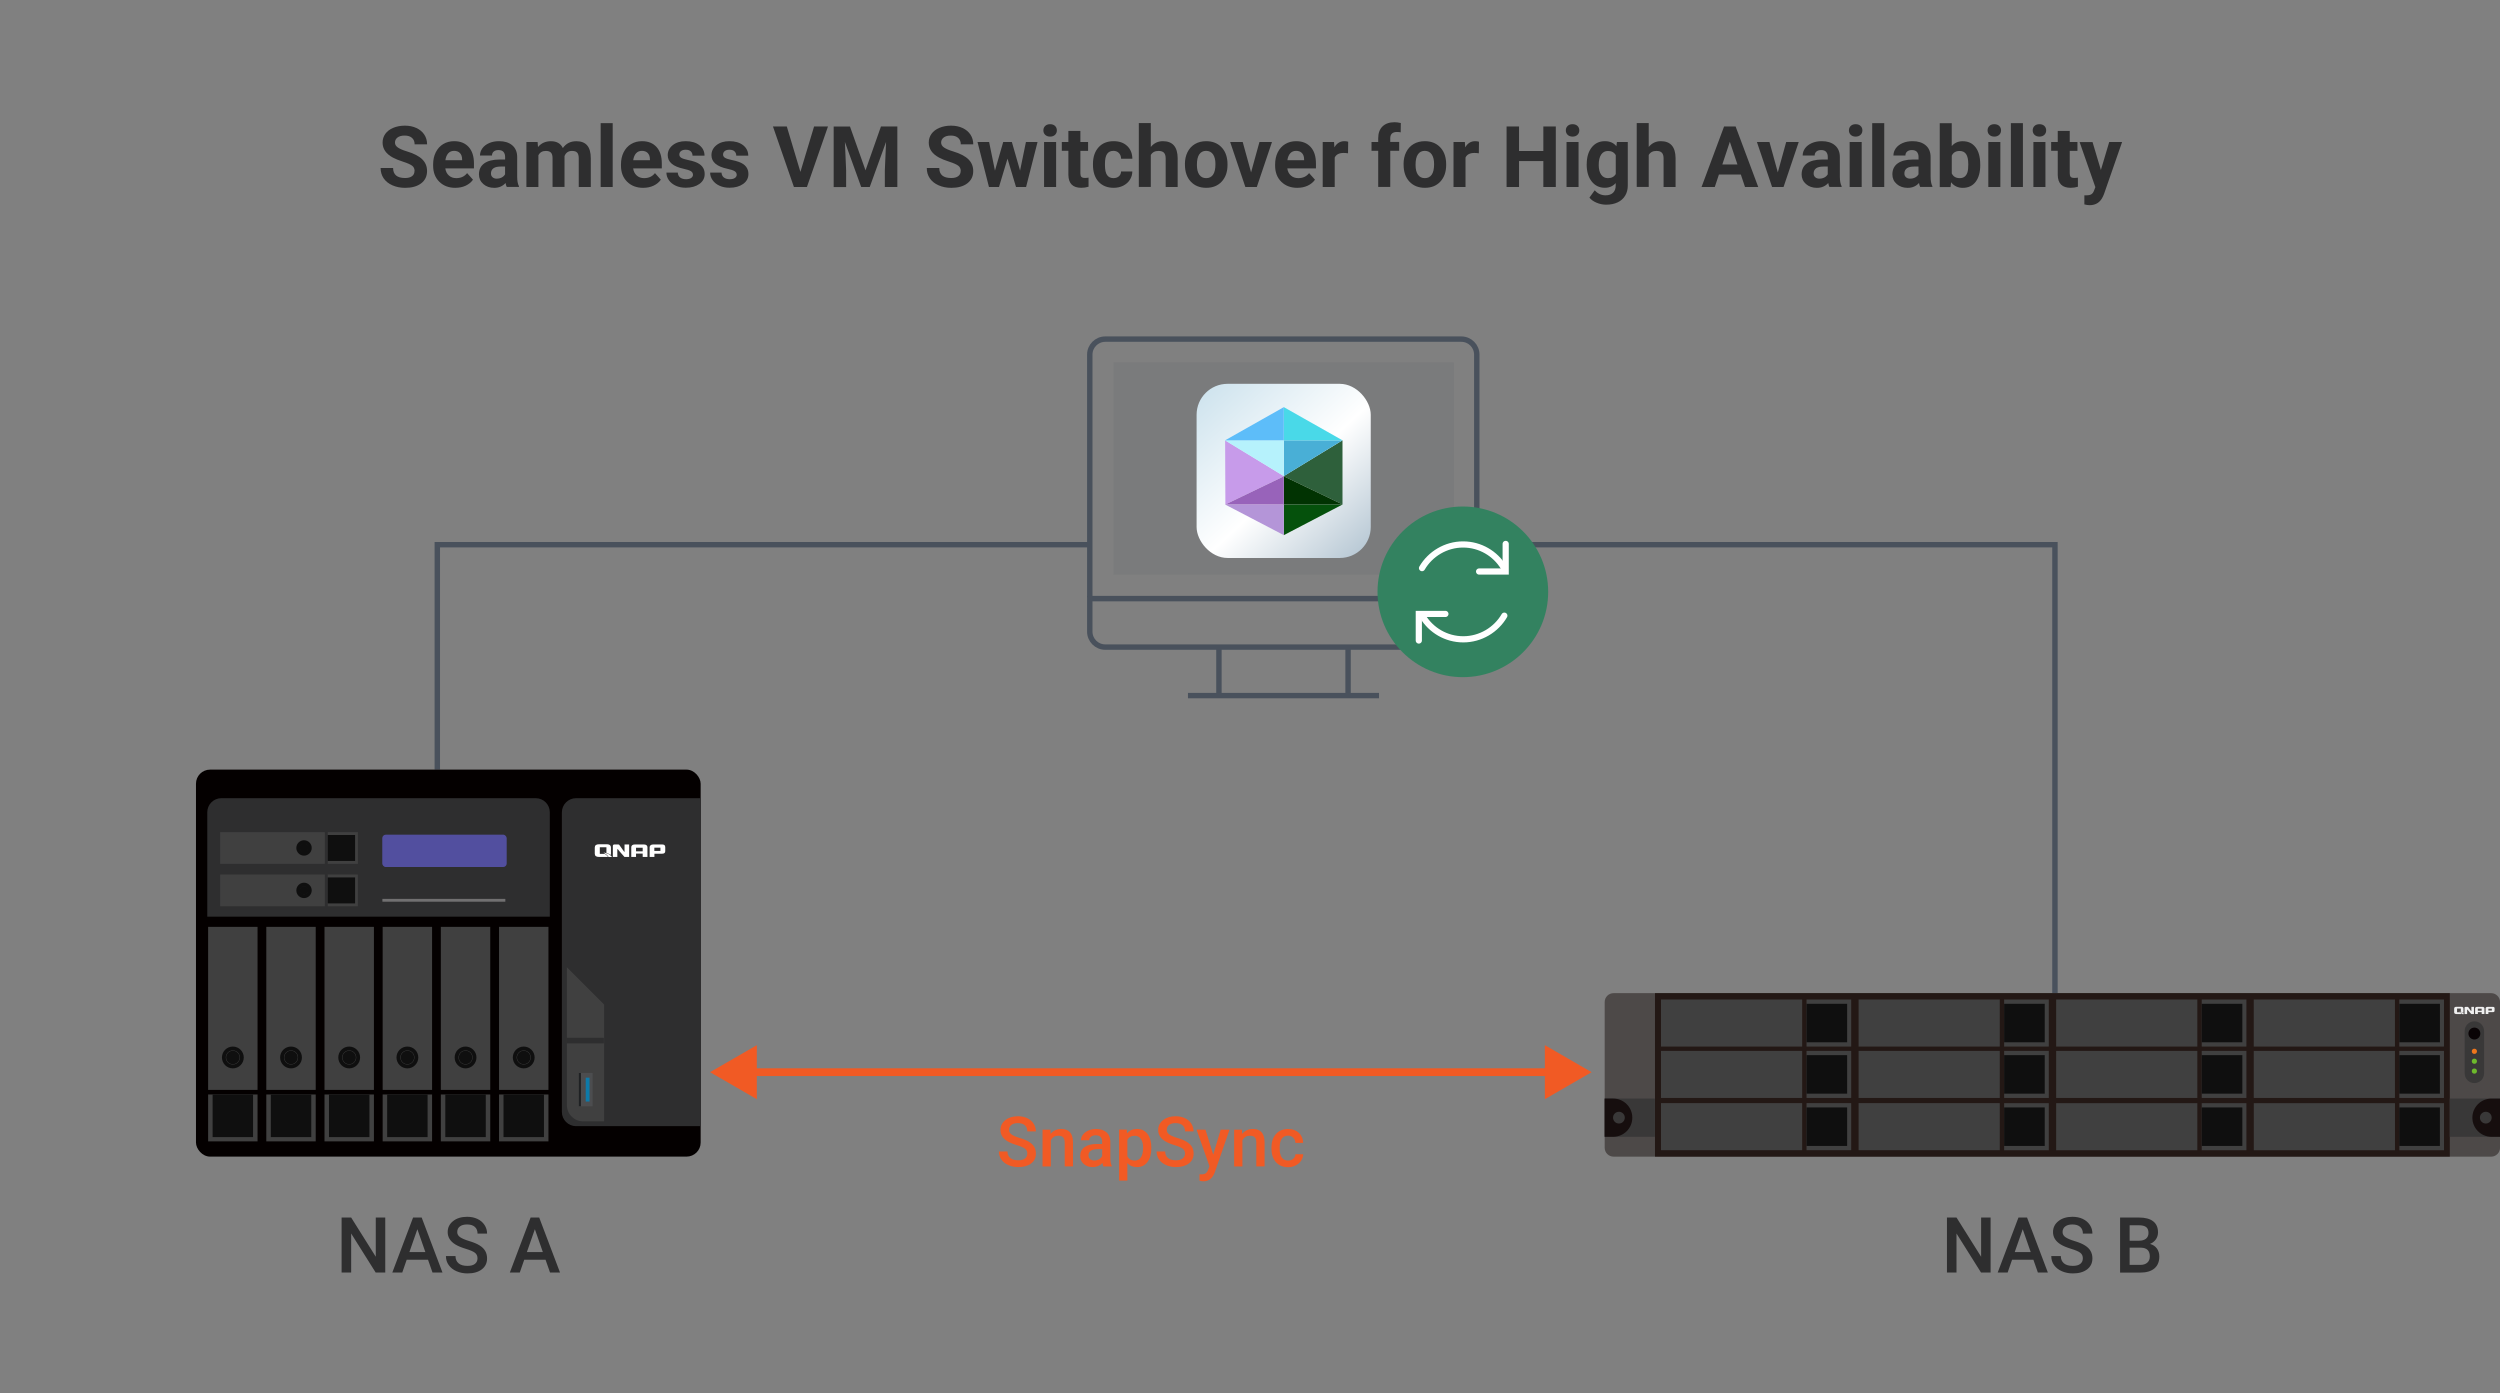 <?xml version="1.0" encoding="UTF-8"?>
<svg id="_圖層_1" data-name="圖層 1" xmlns="http://www.w3.org/2000/svg" xmlns:xlink="http://www.w3.org/1999/xlink" viewBox="0 0 646 360">
  <rect x="0" y="0" width="646" height="360" fill="#808080" stroke="none"/>
  <defs>
    <style>
      .cls-1 {
        fill: #49afd6;
      }

      .cls-1, .cls-2, .cls-3, .cls-4, .cls-5, .cls-6, .cls-7, .cls-8, .cls-9, .cls-10 {
        fill-rule: evenodd;
      }

      .cls-11 {
        fill: #231815;
      }

      .cls-12 {
        fill: #0d7aa9;
      }

      .cls-2 {
        fill: #5dbdf9;
      }

      .cls-13 {
        fill: #338260;
      }

      .cls-14 {
        fill: #160e0e;
      }

      .cls-15 {
        fill: #524f9f;
      }

      .cls-16 {
        fill: #fff;
      }

      .cls-17 {
        fill: #f0f0f0;
      }

      .cls-18 {
        fill: url(#_未命名漸層_2);
      }

      .cls-19 {
        fill: #4c4d4f;
      }

      .cls-3 {
        fill: #49d9e8;
      }

      .cls-4 {
        fill: #9863ba;
      }

      .cls-5 {
        fill: #2e603b;
      }

      .cls-20 {
        fill: #1f2123;
      }

      .cls-21 {
        fill: #404040;
      }

      .cls-6 {
        fill: #b6f2fc;
      }

      .cls-7 {
        fill: #c79bea;
      }

      .cls-22 {
        fill: #2e2e2f;
      }

      .cls-23 {
        fill: #0f0f0f;
      }

      .cls-8 {
        fill: #b495d8;
      }

      .cls-24 {
        fill: #090305;
      }

      .cls-25 {
        stroke: #0f0f0f;
        stroke-miterlimit: 10;
      }

      .cls-25, .cls-26, .cls-27, .cls-28 {
        fill: none;
      }

      .cls-26 {
        stroke: #f15a24;
        stroke-width: 2px;
      }

      .cls-9 {
        fill: #013302;
      }

      .cls-29 {
        fill: #6db92c;
      }

      .cls-30 {
        fill: #f15a24;
      }

      .cls-27 {
        stroke: #fff;
        stroke-linecap: round;
        stroke-width: 1.6px;
      }

      .cls-31 {
        fill: #4d4948;
      }

      .cls-32 {
        fill: #040000;
      }

      .cls-28 {
        stroke: #49515c;
        stroke-width: 1.4px;
      }

      .cls-33 {
        fill: #ee761c;
      }

      .cls-10 {
        fill: #05510c;
      }

      .cls-34 {
        fill: #393838;
      }

      .cls-35 {
        fill: #717071;
      }

      .cls-36 {
        fill: #49515c;
        isolation: isolate;
        opacity: .1;
      }
    </style>
    <linearGradient id="_未命名漸層_2" data-name="未命名漸層 2" x1="-4214.79" y1="-4156.83" x2="-4214.35" y2="-4157.3" gradientTransform="translate(421789.5 -415584) scale(100 -100)" gradientUnits="userSpaceOnUse">
      <stop offset="0" stop-color="#cce2ed"/>
      <stop offset=".52" stop-color="#fff"/>
      <stop offset="1" stop-color="#adc0ce"/>
    </linearGradient>
  </defs>
  <g>
    <path class="cls-22" d="M107.13,44.22c0-.61-.21-1.08-.64-1.4s-1.2-.67-2.32-1.03c-1.12-.36-2-.72-2.65-1.07-1.78-.96-2.66-2.25-2.66-3.88,0-.84.24-1.6.71-2.26.48-.66,1.16-1.18,2.05-1.55.89-.37,1.89-.56,3-.56s2.11.2,2.98.61c.87.4,1.55.97,2.04,1.71.48.74.72,1.57.72,2.51h-3.22c0-.72-.23-1.27-.68-1.67-.45-.4-1.08-.6-1.9-.6s-1.4.17-1.84.5c-.44.33-.66.77-.66,1.32,0,.51.26.93.77,1.28.51.34,1.26.67,2.26.97,1.83.55,3.17,1.24,4,2.05.84.82,1.26,1.83,1.26,3.05,0,1.35-.51,2.41-1.54,3.19-1.02.77-2.4,1.15-4.13,1.15-1.2,0-2.3-.22-3.29-.66-.99-.44-1.74-1.04-2.26-1.81-.52-.77-.78-1.65-.78-2.66h3.23c0,1.72,1.03,2.59,3.09,2.59.77,0,1.36-.15,1.79-.47.43-.31.64-.75.64-1.3Z"/>
    <path class="cls-22" d="M117.68,48.54c-1.7,0-3.09-.52-4.16-1.57-1.07-1.05-1.6-2.44-1.6-4.18v-.3c0-1.17.22-2.21.68-3.13s1.09-1.63,1.92-2.13c.83-.5,1.77-.75,2.83-.75,1.59,0,2.84.5,3.75,1.5.91,1,1.37,2.42,1.37,4.26v1.27h-7.4c.1.76.4,1.37.91,1.83.5.46,1.14.69,1.92.69,1.2,0,2.13-.43,2.8-1.3l1.52,1.71c-.47.66-1.1,1.17-1.89,1.54-.79.37-1.67.55-2.64.55ZM117.33,38.98c-.62,0-1.12.21-1.5.63-.38.42-.63,1.01-.74,1.79h4.32v-.25c-.01-.69-.2-1.22-.56-1.6-.36-.38-.87-.57-1.52-.57Z"/>
    <path class="cls-22" d="M130.95,48.32c-.14-.28-.25-.63-.31-1.04-.75.84-1.73,1.26-2.93,1.26-1.14,0-2.08-.33-2.83-.99-.75-.66-1.12-1.49-1.12-2.49,0-1.23.46-2.18,1.37-2.84.91-.66,2.23-.99,3.96-1h1.43v-.67c0-.54-.14-.97-.41-1.29-.28-.32-.71-.48-1.3-.48-.52,0-.93.12-1.23.38-.3.25-.45.6-.45,1.03h-3.1c0-.67.21-1.29.62-1.87.42-.57,1-1.02,1.76-1.35s1.61-.49,2.56-.49c1.43,0,2.57.36,3.41,1.08.84.72,1.26,1.73,1.26,3.03v5.04c0,1.1.16,1.94.46,2.5v.18h-3.13ZM128.38,46.16c.46,0,.88-.1,1.27-.3.39-.21.67-.48.86-.82v-2h-1.16c-1.55,0-2.38.54-2.48,1.61v.18c-.01.39.12.71.4.96.27.25.64.38,1.12.38Z"/>
    <path class="cls-22" d="M138.92,36.7l.1,1.3c.82-1.01,1.94-1.51,3.34-1.51,1.5,0,2.52.59,3.08,1.77.82-1.18,1.98-1.77,3.49-1.77,1.26,0,2.2.37,2.81,1.1.62.73.92,1.84.92,3.31v7.42h-3.11v-7.41c0-.66-.13-1.14-.39-1.45s-.71-.46-1.36-.46c-.93,0-1.58.45-1.93,1.33v7.98s-3.09,0-3.09,0v-7.4c0-.67-.13-1.16-.4-1.46-.27-.3-.72-.45-1.35-.45-.88,0-1.52.37-1.91,1.1v8.22h-3.1v-11.62h2.91Z"/>
    <path class="cls-22" d="M158.32,48.32h-3.11v-16.5h3.11v16.5Z"/>
    <path class="cls-22" d="M166.22,48.54c-1.7,0-3.09-.52-4.16-1.57-1.07-1.05-1.6-2.44-1.6-4.18v-.3c0-1.17.22-2.21.68-3.13s1.09-1.63,1.92-2.13c.83-.5,1.77-.75,2.83-.75,1.59,0,2.84.5,3.75,1.5.91,1,1.37,2.42,1.37,4.26v1.27h-7.4c.1.76.4,1.37.91,1.83.5.46,1.14.69,1.92.69,1.2,0,2.13-.43,2.8-1.3l1.52,1.71c-.47.66-1.1,1.17-1.89,1.54-.79.37-1.67.55-2.64.55ZM165.86,38.98c-.62,0-1.12.21-1.5.63-.38.42-.63,1.01-.74,1.79h4.32v-.25c-.01-.69-.2-1.22-.56-1.6-.36-.38-.87-.57-1.52-.57Z"/>
    <path class="cls-22" d="M179.05,45.11c0-.38-.19-.68-.56-.9-.38-.22-.98-.41-1.81-.59-2.76-.58-4.14-1.75-4.14-3.52,0-1.03.43-1.89,1.28-2.58.86-.69,1.97-1.04,3.36-1.04,1.47,0,2.65.35,3.54,1.04.88.7,1.33,1.6,1.33,2.71h-3.1c0-.44-.14-.81-.43-1.1-.29-.29-.73-.44-1.34-.44-.52,0-.93.12-1.21.35-.29.24-.43.54-.43.9,0,.34.16.62.49.83.33.21.88.39,1.65.55.77.15,1.42.33,1.95.52,1.64.6,2.46,1.64,2.46,3.12,0,1.06-.45,1.92-1.36,2.57-.91.65-2.08.98-3.52.98-.97,0-1.84-.17-2.59-.52-.76-.35-1.35-.82-1.78-1.43-.43-.61-.64-1.26-.64-1.96h2.94c.03.55.23.97.61,1.27.38.29.89.44,1.52.44.59,0,1.04-.11,1.35-.34.3-.22.46-.52.46-.89Z"/>
    <path class="cls-22" d="M190.35,45.11c0-.38-.19-.68-.56-.9-.38-.22-.98-.41-1.81-.59-2.76-.58-4.14-1.75-4.14-3.52,0-1.03.43-1.89,1.28-2.58.86-.69,1.97-1.04,3.36-1.04,1.47,0,2.65.35,3.54,1.04.88.7,1.33,1.6,1.33,2.71h-3.1c0-.44-.14-.81-.43-1.1-.29-.29-.73-.44-1.34-.44-.52,0-.93.12-1.21.35-.29.24-.43.54-.43.9,0,.34.16.62.49.83.33.21.88.39,1.65.55.77.15,1.42.33,1.95.52,1.64.6,2.46,1.64,2.46,3.12,0,1.06-.45,1.92-1.36,2.57-.91.65-2.08.98-3.52.98-.97,0-1.84-.17-2.59-.52-.76-.35-1.35-.82-1.78-1.43-.43-.61-.64-1.26-.64-1.96h2.94c.03.55.23.97.61,1.27.38.29.89.44,1.52.44.59,0,1.04-.11,1.35-.34.3-.22.46-.52.46-.89Z"/>
    <path class="cls-22" d="M206.82,44.44l3.54-11.76h3.59l-5.44,15.64h-3.36l-5.42-15.64h3.58l3.52,11.76Z"/>
    <path class="cls-22" d="M219.63,32.68l4.02,11.34,3.99-11.34h4.23v15.64h-3.23v-4.28l.32-7.38-4.22,11.66h-2.21l-4.21-11.64.32,7.37v4.28h-3.22v-15.64h4.21Z"/>
    <path class="cls-22" d="M248.26,44.22c0-.61-.21-1.08-.64-1.4s-1.2-.67-2.32-1.03c-1.12-.36-2-.72-2.65-1.07-1.78-.96-2.66-2.25-2.66-3.88,0-.84.24-1.6.71-2.26.48-.66,1.16-1.18,2.05-1.55.89-.37,1.89-.56,3-.56s2.11.2,2.98.61c.87.4,1.55.97,2.04,1.71.48.74.72,1.57.72,2.51h-3.22c0-.72-.23-1.27-.68-1.67-.45-.4-1.08-.6-1.9-.6s-1.4.17-1.84.5c-.44.33-.66.77-.66,1.32,0,.51.26.93.77,1.28.51.34,1.26.67,2.26.97,1.83.55,3.17,1.24,4,2.05.84.82,1.26,1.83,1.26,3.05,0,1.35-.51,2.41-1.54,3.19-1.02.77-2.4,1.15-4.13,1.15-1.2,0-2.3-.22-3.29-.66-.99-.44-1.74-1.04-2.26-1.81-.52-.77-.78-1.65-.78-2.66h3.23c0,1.72,1.03,2.59,3.09,2.59.77,0,1.36-.15,1.79-.47.43-.31.64-.75.64-1.3Z"/>
    <path class="cls-22" d="M263.58,44.1l1.52-7.4h3l-2.96,11.62h-2.6l-2.2-7.32-2.2,7.32h-2.59l-2.96-11.62h3l1.51,7.39,2.13-7.39h2.24l2.12,7.4Z"/>
    <path class="cls-22" d="M269.61,33.69c0-.47.16-.85.47-1.15.31-.3.74-.45,1.27-.45s.95.15,1.27.45c.31.3.47.68.47,1.15s-.16.86-.48,1.16-.74.45-1.26.45-.94-.15-1.26-.45c-.32-.3-.48-.69-.48-1.16ZM272.9,48.32h-3.11v-11.62h3.11v11.62Z"/>
    <path class="cls-22" d="M279.17,33.84v2.86h1.99v2.28h-1.99v5.8c0,.43.08.74.25.92.17.19.48.28.95.28.34,0,.65-.03.91-.08v2.35c-.61.19-1.23.28-1.88.28-2.18,0-3.29-1.1-3.33-3.3v-6.26h-1.7v-2.28h1.7v-2.86h3.1Z"/>
    <path class="cls-22" d="M287.72,46.03c.57,0,1.04-.16,1.4-.47.36-.31.54-.73.56-1.26h2.91c0,.79-.22,1.51-.64,2.16-.42.66-1,1.16-1.73,1.53-.73.36-1.54.54-2.43.54-1.66,0-2.97-.53-3.93-1.58-.96-1.06-1.44-2.52-1.44-4.38v-.2c0-1.79.48-3.22,1.43-4.29.95-1.07,2.26-1.6,3.92-1.6,1.45,0,2.62.41,3.49,1.24.88.83,1.32,1.93,1.34,3.3h-2.91c-.01-.6-.2-1.1-.56-1.47-.36-.38-.83-.57-1.42-.57-.72,0-1.27.26-1.64.79-.37.53-.55,1.38-.55,2.57v.32c0,1.2.18,2.06.55,2.58.36.52.92.79,1.66.79Z"/>
    <path class="cls-22" d="M297.38,37.96c.82-.99,1.86-1.48,3.1-1.48,2.52,0,3.8,1.46,3.83,4.39v7.45h-3.1v-7.36c0-.67-.14-1.16-.43-1.48-.29-.32-.76-.48-1.43-.48-.91,0-1.57.35-1.98,1.05v8.26h-3.1v-16.5h3.1v6.14Z"/>
    <path class="cls-22" d="M306.18,42.4c0-1.15.22-2.18.67-3.08.44-.9,1.08-1.6,1.92-2.1.83-.49,1.8-.74,2.9-.74,1.57,0,2.85.48,3.84,1.44.99.96,1.54,2.26,1.66,3.91l.02.79c0,1.78-.5,3.21-1.49,4.29s-2.33,1.62-4,1.62-3.01-.54-4.01-1.61c-1-1.07-1.5-2.54-1.5-4.38v-.14ZM309.28,42.62c0,1.11.21,1.95.62,2.53.41.59,1.01.88,1.78.88s1.34-.29,1.76-.87c.42-.58.63-1.5.63-2.77,0-1.08-.21-1.92-.63-2.52-.42-.59-1.02-.89-1.78-.89s-1.35.3-1.76.89c-.42.59-.62,1.51-.62,2.75Z"/>
    <path class="cls-22" d="M323.28,44.53l2.16-7.83h3.24l-3.92,11.62h-2.96l-3.92-11.62h3.24l2.16,7.83Z"/>
    <path class="cls-22" d="M335.25,48.54c-1.7,0-3.09-.52-4.16-1.57-1.07-1.05-1.6-2.44-1.6-4.18v-.3c0-1.17.22-2.21.68-3.13s1.09-1.63,1.92-2.13c.83-.5,1.77-.75,2.83-.75,1.59,0,2.84.5,3.75,1.5.91,1,1.37,2.42,1.37,4.26v1.27h-7.4c.1.76.4,1.37.91,1.83.5.46,1.14.69,1.92.69,1.2,0,2.13-.43,2.8-1.3l1.52,1.71c-.47.66-1.1,1.17-1.89,1.54-.79.37-1.67.55-2.64.55ZM334.9,38.98c-.62,0-1.12.21-1.5.63-.38.42-.63,1.01-.74,1.79h4.32v-.25c-.01-.69-.2-1.22-.56-1.6-.36-.38-.87-.57-1.52-.57Z"/>
    <path class="cls-22" d="M348.32,39.61c-.42-.06-.79-.09-1.12-.09-1.17,0-1.94.4-2.31,1.19v7.61h-3.1v-11.62h2.93l.09,1.38c.62-1.07,1.48-1.6,2.59-1.6.34,0,.67.05.97.14l-.04,2.99Z"/>
    <path class="cls-22" d="M356.13,48.32v-9.35h-1.73v-2.28h1.73v-.99c0-1.3.37-2.31,1.12-3.04.75-.72,1.79-1.08,3.14-1.08.43,0,.96.07,1.58.21l-.03,2.41c-.26-.06-.57-.1-.95-.1-1.17,0-1.75.55-1.75,1.64v.94h2.31v2.28h-2.31v9.35h-3.11Z"/>
    <path class="cls-22" d="M362.68,42.4c0-1.15.22-2.18.67-3.08.44-.9,1.08-1.6,1.92-2.1.83-.49,1.8-.74,2.9-.74,1.57,0,2.85.48,3.84,1.44.99.96,1.54,2.26,1.66,3.91l.02.79c0,1.78-.5,3.21-1.49,4.29s-2.33,1.62-4,1.62-3.01-.54-4.01-1.61c-1-1.07-1.5-2.54-1.5-4.38v-.14ZM365.78,42.62c0,1.11.21,1.95.62,2.53.41.59,1.01.88,1.78.88s1.34-.29,1.76-.87c.42-.58.63-1.5.63-2.77,0-1.08-.21-1.92-.63-2.52-.42-.59-1.02-.89-1.78-.89s-1.35.3-1.76.89c-.42.59-.62,1.51-.62,2.75Z"/>
    <path class="cls-22" d="M382.12,39.61c-.42-.06-.79-.09-1.12-.09-1.17,0-1.94.4-2.31,1.19v7.61h-3.1v-11.62h2.93l.09,1.38c.62-1.07,1.48-1.6,2.59-1.6.34,0,.67.05.97.14l-.04,2.99Z"/>
    <path class="cls-22" d="M402.02,48.32h-3.22v-6.7h-6.28v6.7h-3.22v-15.64h3.22v6.34h6.28v-6.34h3.22v15.64Z"/>
    <path class="cls-22" d="M404.61,33.69c0-.47.16-.85.47-1.15.31-.3.74-.45,1.27-.45s.95.15,1.27.45c.31.3.47.68.47,1.15s-.16.86-.48,1.16-.74.45-1.26.45-.94-.15-1.26-.45c-.32-.3-.48-.69-.48-1.16ZM407.9,48.32h-3.11v-11.62h3.11v11.62Z"/>
    <path class="cls-22" d="M410.01,42.42c0-1.78.42-3.22,1.27-4.31.85-1.09,1.99-1.63,3.43-1.63,1.27,0,2.27.44,2.97,1.31l.13-1.1h2.81v11.24c0,1.02-.23,1.9-.69,2.65-.46.75-1.11,1.33-1.95,1.72-.84.39-1.82.59-2.94.59-.85,0-1.68-.17-2.49-.51-.81-.34-1.42-.78-1.84-1.32l1.37-1.89c.77.87,1.71,1.3,2.81,1.3.82,0,1.46-.22,1.92-.66.46-.44.69-1.06.69-1.88v-.62c-.72.81-1.66,1.21-2.82,1.21-1.4,0-2.53-.55-3.39-1.64s-1.29-2.54-1.29-4.35v-.13ZM413.11,42.65c0,1.05.21,1.88.63,2.48.42.6,1,.9,1.74.9.95,0,1.62-.36,2.03-1.06v-4.89c-.42-.71-1.08-1.07-2.01-1.07-.74,0-1.33.3-1.75.92-.43.61-.64,1.52-.64,2.73Z"/>
    <path class="cls-22" d="M426.04,37.96c.82-.99,1.86-1.48,3.1-1.48,2.52,0,3.8,1.46,3.83,4.39v7.45h-3.1v-7.36c0-.67-.14-1.16-.43-1.48-.29-.32-.76-.48-1.43-.48-.91,0-1.57.35-1.98,1.05v8.26h-3.1v-16.5h3.1v6.14Z"/>
    <path class="cls-22" d="M449.82,45.1h-5.65l-1.07,3.22h-3.42l5.82-15.64h2.98l5.85,15.64h-3.42l-1.08-3.22ZM445.04,42.49h3.91l-1.96-5.85-1.94,5.85Z"/>
    <path class="cls-22" d="M459.39,44.53l2.16-7.83h3.24l-3.92,11.62h-2.96l-3.92-11.62h3.24l2.16,7.83Z"/>
    <path class="cls-22" d="M472.73,48.32c-.14-.28-.25-.63-.31-1.04-.75.84-1.73,1.26-2.93,1.26-1.14,0-2.08-.33-2.83-.99-.75-.66-1.12-1.49-1.12-2.49,0-1.23.46-2.18,1.37-2.84.91-.66,2.23-.99,3.96-1h1.43v-.67c0-.54-.14-.97-.41-1.29-.28-.32-.71-.48-1.3-.48-.52,0-.93.12-1.23.38-.3.25-.45.6-.45,1.03h-3.1c0-.67.21-1.29.62-1.87.42-.57,1-1.02,1.76-1.35s1.61-.49,2.56-.49c1.43,0,2.57.36,3.41,1.08.84.72,1.26,1.73,1.26,3.03v5.04c0,1.1.16,1.94.46,2.5v.18h-3.13ZM470.16,46.16c.46,0,.88-.1,1.27-.3.39-.21.67-.48.86-.82v-2h-1.16c-1.55,0-2.38.54-2.48,1.61v.18c-.01.39.12.71.4.96.27.25.64.38,1.12.38Z"/>
    <path class="cls-22" d="M477.76,33.69c0-.47.16-.85.47-1.15.31-.3.74-.45,1.27-.45s.95.15,1.27.45c.31.3.47.68.47,1.15s-.16.86-.48,1.16-.74.45-1.26.45-.94-.15-1.26-.45c-.32-.3-.48-.69-.48-1.16ZM481.06,48.32h-3.11v-11.62h3.11v11.62Z"/>
    <path class="cls-22" d="M486.89,48.32h-3.11v-16.5h3.11v16.5Z"/>
    <path class="cls-22" d="M496.18,48.32c-.14-.28-.25-.63-.31-1.04-.75.84-1.73,1.26-2.93,1.26-1.14,0-2.08-.33-2.83-.99-.75-.66-1.12-1.49-1.12-2.49,0-1.23.46-2.18,1.37-2.84.91-.66,2.23-.99,3.96-1h1.43v-.67c0-.54-.14-.97-.41-1.29-.28-.32-.71-.48-1.3-.48-.52,0-.93.12-1.23.38-.3.25-.45.6-.45,1.03h-3.1c0-.67.21-1.29.62-1.87.42-.57,1-1.02,1.76-1.35s1.61-.49,2.56-.49c1.43,0,2.57.36,3.41,1.08.84.72,1.26,1.73,1.26,3.03v5.04c0,1.1.16,1.94.46,2.5v.18h-3.13ZM493.61,46.16c.46,0,.88-.1,1.27-.3.39-.21.67-.48.86-.82v-2h-1.16c-1.55,0-2.38.54-2.48,1.61v.18c-.01.39.12.71.4.96.27.25.64.38,1.12.38Z"/>
    <path class="cls-22" d="M511.7,42.62c0,1.86-.4,3.31-1.19,4.36-.79,1.04-1.9,1.56-3.33,1.56-1.26,0-2.27-.48-3.02-1.45l-.14,1.24h-2.79v-16.5h3.1v5.92c.71-.84,1.66-1.26,2.82-1.26,1.42,0,2.53.52,3.33,1.56.8,1.04,1.21,2.51,1.21,4.4v.17ZM508.6,42.39c0-1.18-.19-2.03-.56-2.57-.37-.54-.93-.81-1.66-.81-.99,0-1.67.4-2.04,1.21v4.59c.38.82,1.07,1.22,2.06,1.22s1.66-.49,1.98-1.48c.15-.47.23-1.19.23-2.16Z"/>
    <path class="cls-22" d="M513.59,33.69c0-.47.16-.85.47-1.15.31-.3.74-.45,1.27-.45s.95.15,1.27.45c.31.3.47.68.47,1.15s-.16.86-.48,1.16-.74.45-1.26.45-.94-.15-1.26-.45c-.32-.3-.48-.69-.48-1.16ZM516.89,48.32h-3.11v-11.62h3.11v11.62Z"/>
    <path class="cls-22" d="M522.72,48.32h-3.11v-16.5h3.11v16.5Z"/>
    <path class="cls-22" d="M525.25,33.69c0-.47.16-.85.47-1.15.31-.3.74-.45,1.27-.45s.95.15,1.27.45c.31.3.47.68.47,1.15s-.16.86-.48,1.16-.74.45-1.26.45-.94-.15-1.26-.45c-.32-.3-.48-.69-.48-1.16ZM528.54,48.32h-3.11v-11.62h3.11v11.62Z"/>
    <path class="cls-22" d="M534.82,33.84v2.86h1.99v2.28h-1.99v5.8c0,.43.08.74.25.92.17.19.48.28.95.28.34,0,.65-.03.91-.08v2.35c-.61.19-1.23.28-1.88.28-2.18,0-3.29-1.1-3.33-3.3v-6.26h-1.7v-2.28h1.7v-2.86h3.1Z"/>
    <path class="cls-22" d="M542.87,43.93l2.15-7.23h3.33l-4.67,13.43-.26.61c-.69,1.52-1.84,2.28-3.44,2.28-.45,0-.91-.07-1.38-.2v-2.35h.47c.59.01,1.03-.08,1.32-.26.29-.18.52-.48.68-.89l.37-.96-4.07-11.65h3.34l2.16,7.23Z"/>
  </g>
  <g>
    <path class="cls-36" d="M375.71,131.22v-37.59h-88v54.84h70.18c2.1-8.67,9.05-15.43,17.82-17.25Z"/>
    <g>
      <rect class="cls-18" x="309.2" y="99.18" width="45" height="45" rx="8" ry="8"/>
      <polygon class="cls-5" points="346.9 113.78 346.9 130.35 331.66 123.05 346.9 113.78"/>
      <polygon class="cls-7" points="316.57 113.78 316.64 130.35 331.81 123.05 316.57 113.78"/>
      <polygon class="cls-1" points="331.74 123.04 346.9 113.78 331.74 113.79 331.74 123.04"/>
      <polygon class="cls-6" points="331.74 123.04 316.54 113.79 331.74 113.79 331.74 123.04"/>
      <polyline class="cls-3" points="331.74 105.2 331.74 113.78 346.9 113.78 331.74 105.2"/>
      <polyline class="cls-2" points="331.74 105.2 331.74 113.79 316.54 113.79 331.74 105.2"/>
      <polyline class="cls-10" points="331.74 138.28 331.74 130.35 346.93 130.35 331.74 138.28"/>
      <polyline class="cls-8" points="331.74 138.28 331.74 130.35 316.54 130.35 331.74 138.28"/>
      <polygon class="cls-9" points="331.74 123.08 346.9 130.35 331.74 130.35 331.74 123.08"/>
      <polygon class="cls-4" points="331.74 123.08 316.64 130.35 331.74 130.35 331.74 123.08"/>
    </g>
    <line class="cls-28" x1="348.34" y1="179.74" x2="348.34" y2="167.21"/>
    <line class="cls-28" x1="314.97" y1="167.21" x2="314.97" y2="179.74"/>
    <line class="cls-28" x1="306.97" y1="179.74" x2="356.34" y2="179.74"/>
    <path class="cls-28" d="M358.86,154.68h-77.26v8.53c0,2.21,1.79,4,4,4h76.93"/>
    <path class="cls-28" d="M281.6,154.37v-62.74c0-2.21,1.79-4,4-4h92c2.21,0,4,1.79,4,4v40.74"/>
  </g>
  <polyline class="cls-28" points="395.25 140.75 531 140.75 531 257.99"/>
  <polyline class="cls-28" points="113 198.87 113 140.75 281.8 140.75"/>
  <g>
    <path class="cls-22" d="M99.55,328.83h-2.47l-6.34-10.09v10.09h-2.47v-14.22h2.47l6.36,10.13v-10.13h2.45v14.22Z"/>
    <path class="cls-22" d="M110.6,325.52h-5.51l-1.15,3.31h-2.57l5.37-14.22h2.22l5.38,14.22h-2.58l-1.16-3.31ZM105.79,323.53h4.12l-2.06-5.9-2.06,5.9Z"/>
    <path class="cls-22" d="M123.39,325.17c0-.62-.22-1.11-.66-1.45s-1.23-.68-2.38-1.03-2.06-.73-2.73-1.15c-1.3-.81-1.94-1.88-1.94-3.18,0-1.15.47-2.09,1.4-2.83s2.15-1.11,3.64-1.11c.99,0,1.87.18,2.65.55s1.38.88,1.83,1.56.66,1.42.66,2.24h-2.46c0-.74-.23-1.32-.7-1.74s-1.13-.63-2-.63c-.81,0-1.43.17-1.88.52s-.67.83-.67,1.45c0,.52.24.96.72,1.3s1.28.69,2.38,1.02,2,.7,2.67,1.12,1.16.9,1.47,1.45.47,1.18.47,1.91c0,1.18-.45,2.13-1.36,2.83s-2.14,1.05-3.7,1.05c-1.03,0-1.97-.19-2.84-.57s-1.53-.91-2.01-1.58-.72-1.45-.72-2.34h2.47c0,.81.27,1.43.8,1.88s1.3.66,2.29.66c.86,0,1.51-.17,1.94-.52s.65-.81.65-1.38Z"/>
    <path class="cls-22" d="M140.97,325.52h-5.51l-1.15,3.31h-2.57l5.37-14.22h2.22l5.38,14.22h-2.58l-1.16-3.31ZM136.15,323.53h4.12l-2.06-5.9-2.06,5.9Z"/>
  </g>
  <g>
    <path class="cls-22" d="M514.37,328.83h-2.47l-6.34-10.09v10.09h-2.47v-14.22h2.47l6.36,10.13v-10.13h2.45v14.22Z"/>
    <path class="cls-22" d="M525.43,325.52h-5.51l-1.15,3.31h-2.57l5.37-14.22h2.22l5.38,14.22h-2.58l-1.16-3.31ZM520.61,323.53h4.12l-2.06-5.9-2.06,5.9Z"/>
    <path class="cls-22" d="M538.21,325.17c0-.62-.22-1.11-.66-1.45s-1.23-.68-2.38-1.03-2.06-.73-2.73-1.15c-1.3-.81-1.94-1.88-1.94-3.18,0-1.15.47-2.09,1.4-2.83s2.15-1.11,3.64-1.11c.99,0,1.87.18,2.65.55s1.38.88,1.83,1.56.66,1.42.66,2.24h-2.46c0-.74-.23-1.32-.7-1.74s-1.13-.63-2-.63c-.81,0-1.43.17-1.88.52s-.67.83-.67,1.45c0,.52.24.96.72,1.3s1.28.69,2.38,1.02,2,.7,2.67,1.12,1.16.9,1.47,1.45.47,1.18.47,1.91c0,1.18-.45,2.13-1.36,2.83s-2.14,1.05-3.7,1.05c-1.03,0-1.97-.19-2.84-.57s-1.53-.91-2.01-1.58-.72-1.45-.72-2.34h2.47c0,.81.27,1.43.8,1.88s1.3.66,2.29.66c.86,0,1.51-.17,1.94-.52s.65-.81.65-1.38Z"/>
    <path class="cls-22" d="M547.83,328.83v-14.22h4.87c1.61,0,2.83.32,3.67.97s1.26,1.6,1.26,2.88c0,.65-.18,1.24-.53,1.76s-.87.92-1.54,1.21c.77.21,1.36.6,1.78,1.18s.63,1.27.63,2.08c0,1.33-.43,2.36-1.28,3.08s-2.08,1.07-3.68,1.07h-5.19ZM550.3,320.6h2.42c.77,0,1.37-.17,1.8-.52s.65-.84.65-1.48c0-.7-.2-1.21-.6-1.52s-1.02-.47-1.87-.47h-2.4v3.99ZM550.3,322.41v4.44h2.74c.77,0,1.38-.19,1.82-.58s.65-.92.65-1.6c0-1.48-.75-2.23-2.27-2.27h-2.95Z"/>
  </g>
  <path class="cls-13" d="M400.05,152.93c0,12.18-9.87,22.05-22.05,22.05s-22.05-9.87-22.05-22.05,9.87-22.05,22.05-22.05,22.05,9.87,22.05,22.05Z"/>
  <path class="cls-27" d="M388.54,146.6c-2.15-3.54-6.04-5.91-10.49-5.91s-8.48,2.46-10.6,6.11"/>
  <polyline class="cls-27" points="382.2 147.68 389.07 147.68 389.07 140.55"/>
  <path class="cls-27" d="M367.63,159.29c2.15,3.54,6.04,5.91,10.49,5.91s8.48-2.46,10.6-6.11"/>
  <polyline class="cls-27" points="373.49 158.64 366.62 158.64 366.62 165.51"/>
  <g>
    <path class="cls-30" d="M265.46,298.12c0-.56-.2-1-.59-1.3-.4-.3-1.11-.61-2.14-.92s-1.85-.66-2.46-1.04c-1.17-.73-1.75-1.69-1.75-2.87,0-1.03.42-1.88,1.26-2.55s1.93-1,3.27-1c.89,0,1.68.16,2.38.49s1.25.8,1.64,1.4.6,1.28.6,2.02h-2.21c0-.67-.21-1.19-.63-1.57-.42-.38-1.02-.57-1.8-.57-.73,0-1.29.16-1.69.47s-.6.74-.6,1.3c0,.47.22.86.65,1.17s1.15.62,2.14.91,1.8.63,2.4,1.01,1.05.81,1.33,1.3.42,1.06.42,1.72c0,1.07-.41,1.91-1.23,2.54-.82.63-1.93.94-3.33.94-.93,0-1.78-.17-2.55-.51-.78-.34-1.38-.82-1.81-1.42-.43-.6-.65-1.31-.65-2.11h2.22c0,.73.24,1.29.72,1.69s1.17.6,2.07.6c.77,0,1.35-.16,1.74-.47s.58-.73.58-1.24Z"/>
    <path class="cls-30" d="M271.41,291.9l.06,1.1c.7-.85,1.63-1.28,2.77-1.28,1.98,0,2.99,1.13,3.02,3.4v6.28h-2.14v-6.16c0-.6-.13-1.05-.39-1.34s-.69-.43-1.28-.43c-.86,0-1.5.39-1.92,1.17v6.77h-2.14v-9.51h2.01Z"/>
    <path class="cls-30" d="M285.12,301.41c-.09-.18-.18-.48-.25-.89-.68.71-1.51,1.06-2.5,1.06s-1.73-.27-2.34-.82-.91-1.22-.91-2.02c0-1.01.38-1.79,1.13-2.33s1.83-.81,3.23-.81h1.31v-.62c0-.49-.14-.89-.41-1.18s-.69-.44-1.26-.44c-.49,0-.88.12-1.2.36s-.47.55-.47.93h-2.14c0-.52.17-1.01.52-1.46s.82-.81,1.41-1.07,1.26-.39,1.99-.39c1.11,0,2,.28,2.66.84s1,1.35,1.02,2.36v4.29c0,.86.12,1.54.36,2.05v.15h-2.18ZM282.77,299.87c.42,0,.82-.1,1.19-.31.37-.21.65-.48.84-.83v-1.79h-1.15c-.79,0-1.39.14-1.78.41s-.6.66-.6,1.17c0,.41.14.74.41.98.27.24.64.37,1.09.37Z"/>
    <path class="cls-30" d="M297.5,296.75c0,1.47-.33,2.64-1,3.52s-1.56,1.31-2.69,1.31c-1.04,0-1.88-.34-2.5-1.03v4.51h-2.14v-13.17h1.97l.09.97c.63-.76,1.48-1.14,2.56-1.14,1.16,0,2.07.43,2.73,1.3.66.86.99,2.06.99,3.6v.13ZM295.38,296.57c0-.95-.19-1.7-.57-2.26-.38-.56-.92-.83-1.62-.83-.87,0-1.5.36-1.88,1.08v4.22c.39.74,1.02,1.11,1.9,1.11.68,0,1.21-.27,1.59-.82s.58-1.38.58-2.49Z"/>
    <path class="cls-30" d="M306.21,298.12c0-.56-.2-1-.59-1.3-.4-.3-1.11-.61-2.14-.92s-1.85-.66-2.46-1.04c-1.17-.73-1.75-1.69-1.75-2.87,0-1.03.42-1.88,1.26-2.55s1.93-1,3.27-1c.89,0,1.68.16,2.38.49s1.25.8,1.64,1.4.6,1.28.6,2.02h-2.21c0-.67-.21-1.19-.63-1.57-.42-.38-1.02-.57-1.8-.57-.73,0-1.29.16-1.69.47s-.6.74-.6,1.3c0,.47.22.86.65,1.17s1.15.62,2.14.91,1.8.63,2.4,1.01,1.05.81,1.33,1.3.42,1.06.42,1.72c0,1.07-.41,1.91-1.23,2.54-.82.63-1.93.94-3.33.94-.93,0-1.78-.17-2.55-.51-.78-.34-1.38-.82-1.81-1.42-.43-.6-.65-1.31-.65-2.11h2.22c0,.73.24,1.29.72,1.69s1.17.6,2.07.6c.77,0,1.35-.16,1.74-.47s.58-.73.58-1.24Z"/>
    <path class="cls-30" d="M313.5,298.35l1.93-6.45h2.28l-3.78,10.95c-.58,1.6-1.56,2.4-2.95,2.4-.31,0-.65-.05-1.03-.16v-1.66l.4.03c.54,0,.94-.1,1.22-.29.27-.2.49-.53.65-.99l.31-.82-3.34-9.46h2.3l2.01,6.45Z"/>
    <path class="cls-30" d="M320.92,291.9l.06,1.1c.7-.85,1.63-1.28,2.77-1.28,1.98,0,2.99,1.13,3.02,3.4v6.28h-2.14v-6.16c0-.6-.13-1.05-.39-1.34s-.69-.43-1.28-.43c-.86,0-1.5.39-1.92,1.17v6.77h-2.14v-9.51h2.01Z"/>
    <path class="cls-30" d="M332.85,299.88c.53,0,.98-.15,1.33-.46s.54-.7.56-1.15h2.01c-.02.59-.21,1.14-.55,1.66s-.81.92-1.41,1.22-1.23.45-1.92.45c-1.33,0-2.38-.43-3.16-1.29s-1.17-2.05-1.17-3.57v-.22c0-1.45.39-2.61,1.16-3.48s1.83-1.31,3.16-1.31c1.13,0,2.05.33,2.76.99.71.66,1.08,1.52,1.12,2.6h-2.01c-.02-.54-.21-.99-.56-1.34s-.79-.53-1.33-.53c-.69,0-1.22.25-1.6.75s-.57,1.26-.57,2.28v.34c0,1.03.19,1.8.56,2.31.37.51.91.76,1.61.76Z"/>
  </g>
  <g>
    <line class="cls-26" x1="193.52" y1="277.05" x2="401.23" y2="277.05"/>
    <polygon class="cls-30" points="195.56 284.03 183.47 277.05 195.56 270.07 195.56 284.03"/>
    <polygon class="cls-30" points="399.19 284.03 411.27 277.05 399.19 270.07 399.19 284.03"/>
  </g>
  <g>
    <rect class="cls-32" x="50.64" y="198.87" width="130.41" height="100" rx="3.64" ry="3.64"/>
    <path class="cls-22" d="M148.86,206.25h32.19v84.75h-32.19c-2.02,0-3.67-1.64-3.67-3.67v-77.41c0-2.02,1.64-3.67,3.67-3.67Z"/>
    <path class="cls-21" d="M146.48,249.95v35.6c0,2.33,1.88,4.21,4.21,4.21h5.41v-30.2l-9.62-9.62h0Z"/>
    <rect class="cls-22" x="146.33" y="268.16" width="9.72" height="1.45"/>
    <path class="cls-22" d="M57.2,206.25h81.23c2.01,0,3.64,1.63,3.64,3.64v26.98H53.56v-26.98c0-2.01,1.63-3.64,3.64-3.64Z"/>
    <g>
      <g>
        <path class="cls-16" d="M167.3,221.43h-1.23v-.86h-1.72v.86h-1.23v-2.52c0-.21.08-.38.24-.51.16-.13.39-.19.68-.19h2.34c.29,0,.52.06.68.19.16.13.24.3.24.51v2.52ZM166.07,219.98v-.93h-1.72v.93h1.72Z"/>
        <path class="cls-16" d="M171.71,218.37c-.13-.1-.31-.15-.57-.16h0-2.34c-.29,0-.52.06-.68.19-.16.13-.24.29-.25.5h0v2.54h1.23v-.84h1.99c.54,0,.81-.22.81-.65v-1.03c0-.25-.07-.43-.2-.54h0ZM170.65,219.88h-1.57v-.84h1.57v.84Z"/>
        <path class="cls-16" d="M161.57,218.21h-.19v1.87s-.02.03-.06.03c0,0-.02,0-.04-.02-.21-.32-1.01-1.41-1.26-1.77h0s0-.01-.01-.02c0,0,0,0,0,0-.07-.06-.15-.09-.27-.09h-.99c-.13,0-.22.04-.29.11-.07.07-.1.17-.1.28h0v2.83h1.16s0-1.5-.01-1.94c0-.03.03-.07.12-.06,0,0,.03,0,.04.03h0c.23.36,1.69,1.97,1.69,1.97h1.21v-3.22h-.99Z"/>
      </g>
      <path class="cls-16" d="M156.33,220.68s-.04-.03-.05-.04h-1.29v-1.7h1.71v1.44c.51.16.87.37,1.11.56.04-.1.06-.22.06-.36v-1.57c0-.54-.32-.82-.94-.85h-2.18c-.7,0-1.06.29-1.06.85v1.57c0,.57.35.85,1.06.85h2.07c.11,0,.21-.01.31-.02-.17-.25-.49-.52-.79-.73h0Z"/>
      <path class="cls-16" d="M155.93,220.28c.39.25,1.09.73,1.32,1.17h.87c-.15-.27-.65-.91-2.2-1.17Z"/>
    </g>
    <rect class="cls-35" x="98.81" y="232.27" width="31.77" height=".73"/>
    <rect class="cls-15" x="98.78" y="215.68" width="32.15" height="8.36" rx=".91" ry=".91"/>
    <g>
      <rect class="cls-21" x="53.78" y="239.5" width="12.77" height="42.13"/>
      <rect class="cls-21" x="53.78" y="282.81" width="12.77" height="12.12"/>
      <circle class="cls-23" cx="60.17" cy="273.25" r="1.74"/>
      <circle class="cls-25" cx="60.17" cy="273.25" r="2.32"/>
      <rect class="cls-23" x="54.94" y="282.81" width="10.45" height="11.02"/>
    </g>
    <g>
      <rect class="cls-21" x="68.81" y="239.5" width="12.77" height="42.13"/>
      <rect class="cls-21" x="68.81" y="282.81" width="12.77" height="12.12"/>
      <circle class="cls-23" cx="75.2" cy="273.25" r="1.74"/>
      <circle class="cls-25" cx="75.2" cy="273.25" r="2.32"/>
      <rect class="cls-23" x="69.98" y="282.81" width="10.45" height="11.02"/>
    </g>
    <g>
      <rect class="cls-21" x="83.85" y="239.5" width="12.77" height="42.13"/>
      <rect class="cls-21" x="83.85" y="282.81" width="12.77" height="12.12"/>
      <circle class="cls-23" cx="90.23" cy="273.25" r="1.74"/>
      <circle class="cls-25" cx="90.23" cy="273.25" r="2.32"/>
      <rect class="cls-23" x="85.01" y="282.81" width="10.45" height="11.02"/>
    </g>
    <g>
      <rect class="cls-21" x="98.88" y="239.5" width="12.77" height="42.13"/>
      <rect class="cls-21" x="98.88" y="282.81" width="12.77" height="12.12"/>
      <circle class="cls-23" cx="105.27" cy="273.25" r="1.74"/>
      <circle class="cls-25" cx="105.27" cy="273.25" r="2.32"/>
      <rect class="cls-23" x="100.04" y="282.81" width="10.45" height="11.02"/>
    </g>
    <g>
      <rect class="cls-21" x="113.91" y="239.5" width="12.77" height="42.13"/>
      <rect class="cls-21" x="113.91" y="282.81" width="12.77" height="12.12"/>
      <circle class="cls-23" cx="120.3" cy="273.25" r="1.74"/>
      <circle class="cls-25" cx="120.3" cy="273.25" r="2.32"/>
      <rect class="cls-23" x="115.07" y="282.81" width="10.45" height="11.02"/>
    </g>
    <g>
      <rect class="cls-21" x="128.95" y="239.5" width="12.77" height="42.13"/>
      <rect class="cls-21" x="128.95" y="282.81" width="12.77" height="12.12"/>
      <circle class="cls-23" cx="135.33" cy="273.25" r="1.74"/>
      <circle class="cls-25" cx="135.33" cy="273.25" r="2.32"/>
      <rect class="cls-23" x="130.11" y="282.81" width="10.45" height="11.02"/>
    </g>
    <g>
      <rect class="cls-21" x="56.89" y="215.02" width="27.04" height="8.2"/>
      <rect class="cls-21" x="84.7" y="215.02" width="7.78" height="8.2"/>
      <circle class="cls-23" cx="78.56" cy="219.11" r="1.12"/>
      <circle class="cls-25" cx="78.56" cy="219.11" r="1.49"/>
      <rect class="cls-23" x="84.69" y="215.76" width="7.07" height="6.71"/>
    </g>
    <g>
      <rect class="cls-21" x="56.89" y="225.98" width="27.04" height="8.2"/>
      <rect class="cls-21" x="84.69" y="225.98" width="7.78" height="8.2"/>
      <circle class="cls-23" cx="78.56" cy="230.08" r="1.12"/>
      <circle class="cls-25" cx="78.56" cy="230.08" r="1.49"/>
      <rect class="cls-23" x="84.69" y="226.73" width="7.07" height="6.71"/>
    </g>
    <g>
      <rect class="cls-19" x="149.56" y="277.25" width="3.58" height="8.61"/>
      <rect class="cls-20" x="149.56" y="277.25" width=".56" height="8.61"/>
      <rect class="cls-12" x="151.35" y="278.47" width=".99" height="6.17"/>
    </g>
  </g>
  <g id="NAS-0034-flat-12bay">
    <path class="cls-31" d="M416.95,256.63h226.76c1.27,0,2.3,1.03,2.3,2.3v37.65c0,1.27-1.03,2.3-2.3,2.3h-226.76c-1.27,0-2.3-1.03-2.3-2.3v-37.65c0-1.27,1.03-2.3,2.3-2.3Z"/>
    <rect class="cls-11" x="427.65" y="256.63" width="205.38" height="42.24"/>
    <path class="cls-17" d="M638.57,261.24s-.02.02-.04.02c0,0-.01,0-.02-.01-.12-.18-.58-.81-.72-1.02h0s0,0,0,0c0,0,0,0,0,0-.04-.03-.09-.05-.15-.05h-.57c-.07,0-.13.02-.17.06s-.06.09-.06.16h0v1.63h.67s0-.86,0-1.11c0-.02.02-.04.07-.04,0,0,.02,0,.03.02.13.21.97,1.13.97,1.13h.69v-1.85h-.67v1.07h0ZM635.46,261.38c.22.14.62.42.75.67h.51c-.08-.15-.38-.52-1.25-.67h0ZM644.49,260.26c-.07-.06-.18-.09-.33-.09h0-1.34c-.17,0-.3.04-.39.11-.09.07-.14.17-.14.28h0v1.46h.71v-.48h1.14c.31,0,.46-.13.46-.37v-.59c0-.14-.04-.24-.11-.31ZM643.89,261.13h-.9v-.48h.9v.48ZM641.83,260.28c-.09-.07-.22-.11-.39-.11h-1.34c-.17,0-.3.04-.39.11-.09.07-.14.17-.14.29v1.45h.71v-.49h.99v.49h.71v-1.45c0-.13-.05-.22-.14-.29h0ZM641.26,261.18h-.99v-.54h.99v.54ZM635.61,261.57h-.71v-.97h.98v.81c.29.09.5.21.64.32.02-.06.03-.12.03-.19v-.9c0-.31-.18-.47-.54-.49h-1.25c-.41,0-.61.16-.61.49v.9c0,.33.2.49.61.49h1.18c.06,0,.11,0,.16-.01-.11-.15-.31-.32-.49-.45Z"/>
    <g>
      <rect class="cls-21" x="429.2" y="271.55" width="36.48" height="12.16"/>
      <rect class="cls-21" x="466.81" y="271.55" width="11.54" height="12.16"/>
      <rect class="cls-23" x="466.81" y="272.65" width="10.49" height="9.95"/>
    </g>
    <g>
      <rect class="cls-21" x="480.26" y="271.55" width="36.48" height="12.16"/>
      <rect class="cls-21" x="517.87" y="271.55" width="11.54" height="12.16"/>
      <rect class="cls-23" x="517.87" y="272.65" width="10.49" height="9.95"/>
    </g>
    <g>
      <rect class="cls-21" x="531.31" y="271.55" width="36.48" height="12.16"/>
      <rect class="cls-21" x="568.93" y="271.55" width="11.54" height="12.16"/>
      <rect class="cls-23" x="568.93" y="272.65" width="10.49" height="9.95"/>
    </g>
    <g>
      <rect class="cls-21" x="582.37" y="271.55" width="36.48" height="12.16"/>
      <rect class="cls-21" x="619.98" y="271.55" width="11.54" height="12.16"/>
      <rect class="cls-23" x="619.98" y="272.65" width="10.49" height="9.95"/>
    </g>
    <g>
      <rect class="cls-21" x="429.2" y="258.27" width="36.48" height="12.16"/>
      <rect class="cls-21" x="466.81" y="258.27" width="11.54" height="12.16"/>
      <rect class="cls-23" x="466.81" y="259.38" width="10.49" height="9.95"/>
    </g>
    <g>
      <rect class="cls-21" x="480.26" y="258.27" width="36.48" height="12.16"/>
      <rect class="cls-21" x="517.87" y="258.27" width="11.54" height="12.16"/>
      <rect class="cls-23" x="517.87" y="259.38" width="10.49" height="9.95"/>
    </g>
    <g>
      <rect class="cls-21" x="531.31" y="258.27" width="36.48" height="12.16"/>
      <rect class="cls-21" x="568.93" y="258.27" width="11.54" height="12.16"/>
      <rect class="cls-23" x="568.93" y="259.38" width="10.49" height="9.95"/>
    </g>
    <g>
      <rect class="cls-21" x="582.37" y="258.27" width="36.48" height="12.16"/>
      <rect class="cls-21" x="619.98" y="258.27" width="11.54" height="12.16"/>
      <rect class="cls-23" x="619.99" y="259.38" width="10.49" height="9.95"/>
    </g>
    <g>
      <rect class="cls-21" x="429.2" y="285.05" width="36.48" height="12.16"/>
      <rect class="cls-21" x="466.81" y="285.05" width="11.54" height="12.16"/>
      <rect class="cls-23" x="466.81" y="286.16" width="10.49" height="9.95"/>
    </g>
    <g>
      <rect class="cls-21" x="480.26" y="285.05" width="36.48" height="12.16"/>
      <rect class="cls-21" x="517.87" y="285.06" width="11.54" height="12.16"/>
      <rect class="cls-23" x="517.87" y="286.16" width="10.49" height="9.95"/>
    </g>
    <g>
      <rect class="cls-21" x="531.31" y="285.06" width="36.48" height="12.16"/>
      <rect class="cls-21" x="568.93" y="285.06" width="11.54" height="12.16"/>
      <rect class="cls-23" x="568.93" y="286.16" width="10.49" height="9.95"/>
    </g>
    <g>
      <rect class="cls-21" x="582.38" y="285.06" width="36.48" height="12.16"/>
      <rect class="cls-21" x="619.99" y="285.06" width="11.54" height="12.16"/>
      <rect class="cls-23" x="619.98" y="286.16" width="10.49" height="9.95"/>
    </g>
    <g>
      <rect class="cls-34" x="414.65" y="283.87" width="12.98" height="9.88"/>
      <path class="cls-14" d="M414.65,283.87h2.2c2.73,0,4.94,2.21,4.94,4.94h0c0,2.73-2.21,4.94-4.94,4.94h-2.2v-9.88h0Z"/>
      <circle class="cls-34" cx="418.33" cy="288.8" r="1.52"/>
    </g>
    <g>
      <rect class="cls-34" x="633.02" y="283.87" width="12.98" height="9.88"/>
      <path class="cls-14" d="M646,293.75h-2.2c-2.73,0-4.94-2.21-4.94-4.94h0c0-2.73,2.21-4.94,4.94-4.94h2.2v9.88h0Z"/>
      <circle class="cls-34" cx="642.33" cy="288.8" r="1.52"/>
    </g>
    <path class="cls-34" d="M639.38,263.91h0c1.39,0,2.51,1.12,2.51,2.51v10.94c0,1.39-1.12,2.51-2.51,2.51h0c-1.39,0-2.51-1.12-2.51-2.51v-10.94c0-1.39,1.12-2.51,2.51-2.51Z"/>
    <circle class="cls-24" cx="639.38" cy="267.07" r="1.54"/>
    <circle class="cls-29" cx="639.38" cy="274.22" r=".67"/>
    <circle class="cls-29" cx="639.38" cy="276.77" r=".67"/>
    <circle class="cls-33" cx="639.38" cy="271.66" r=".67"/>
  </g>
</svg>